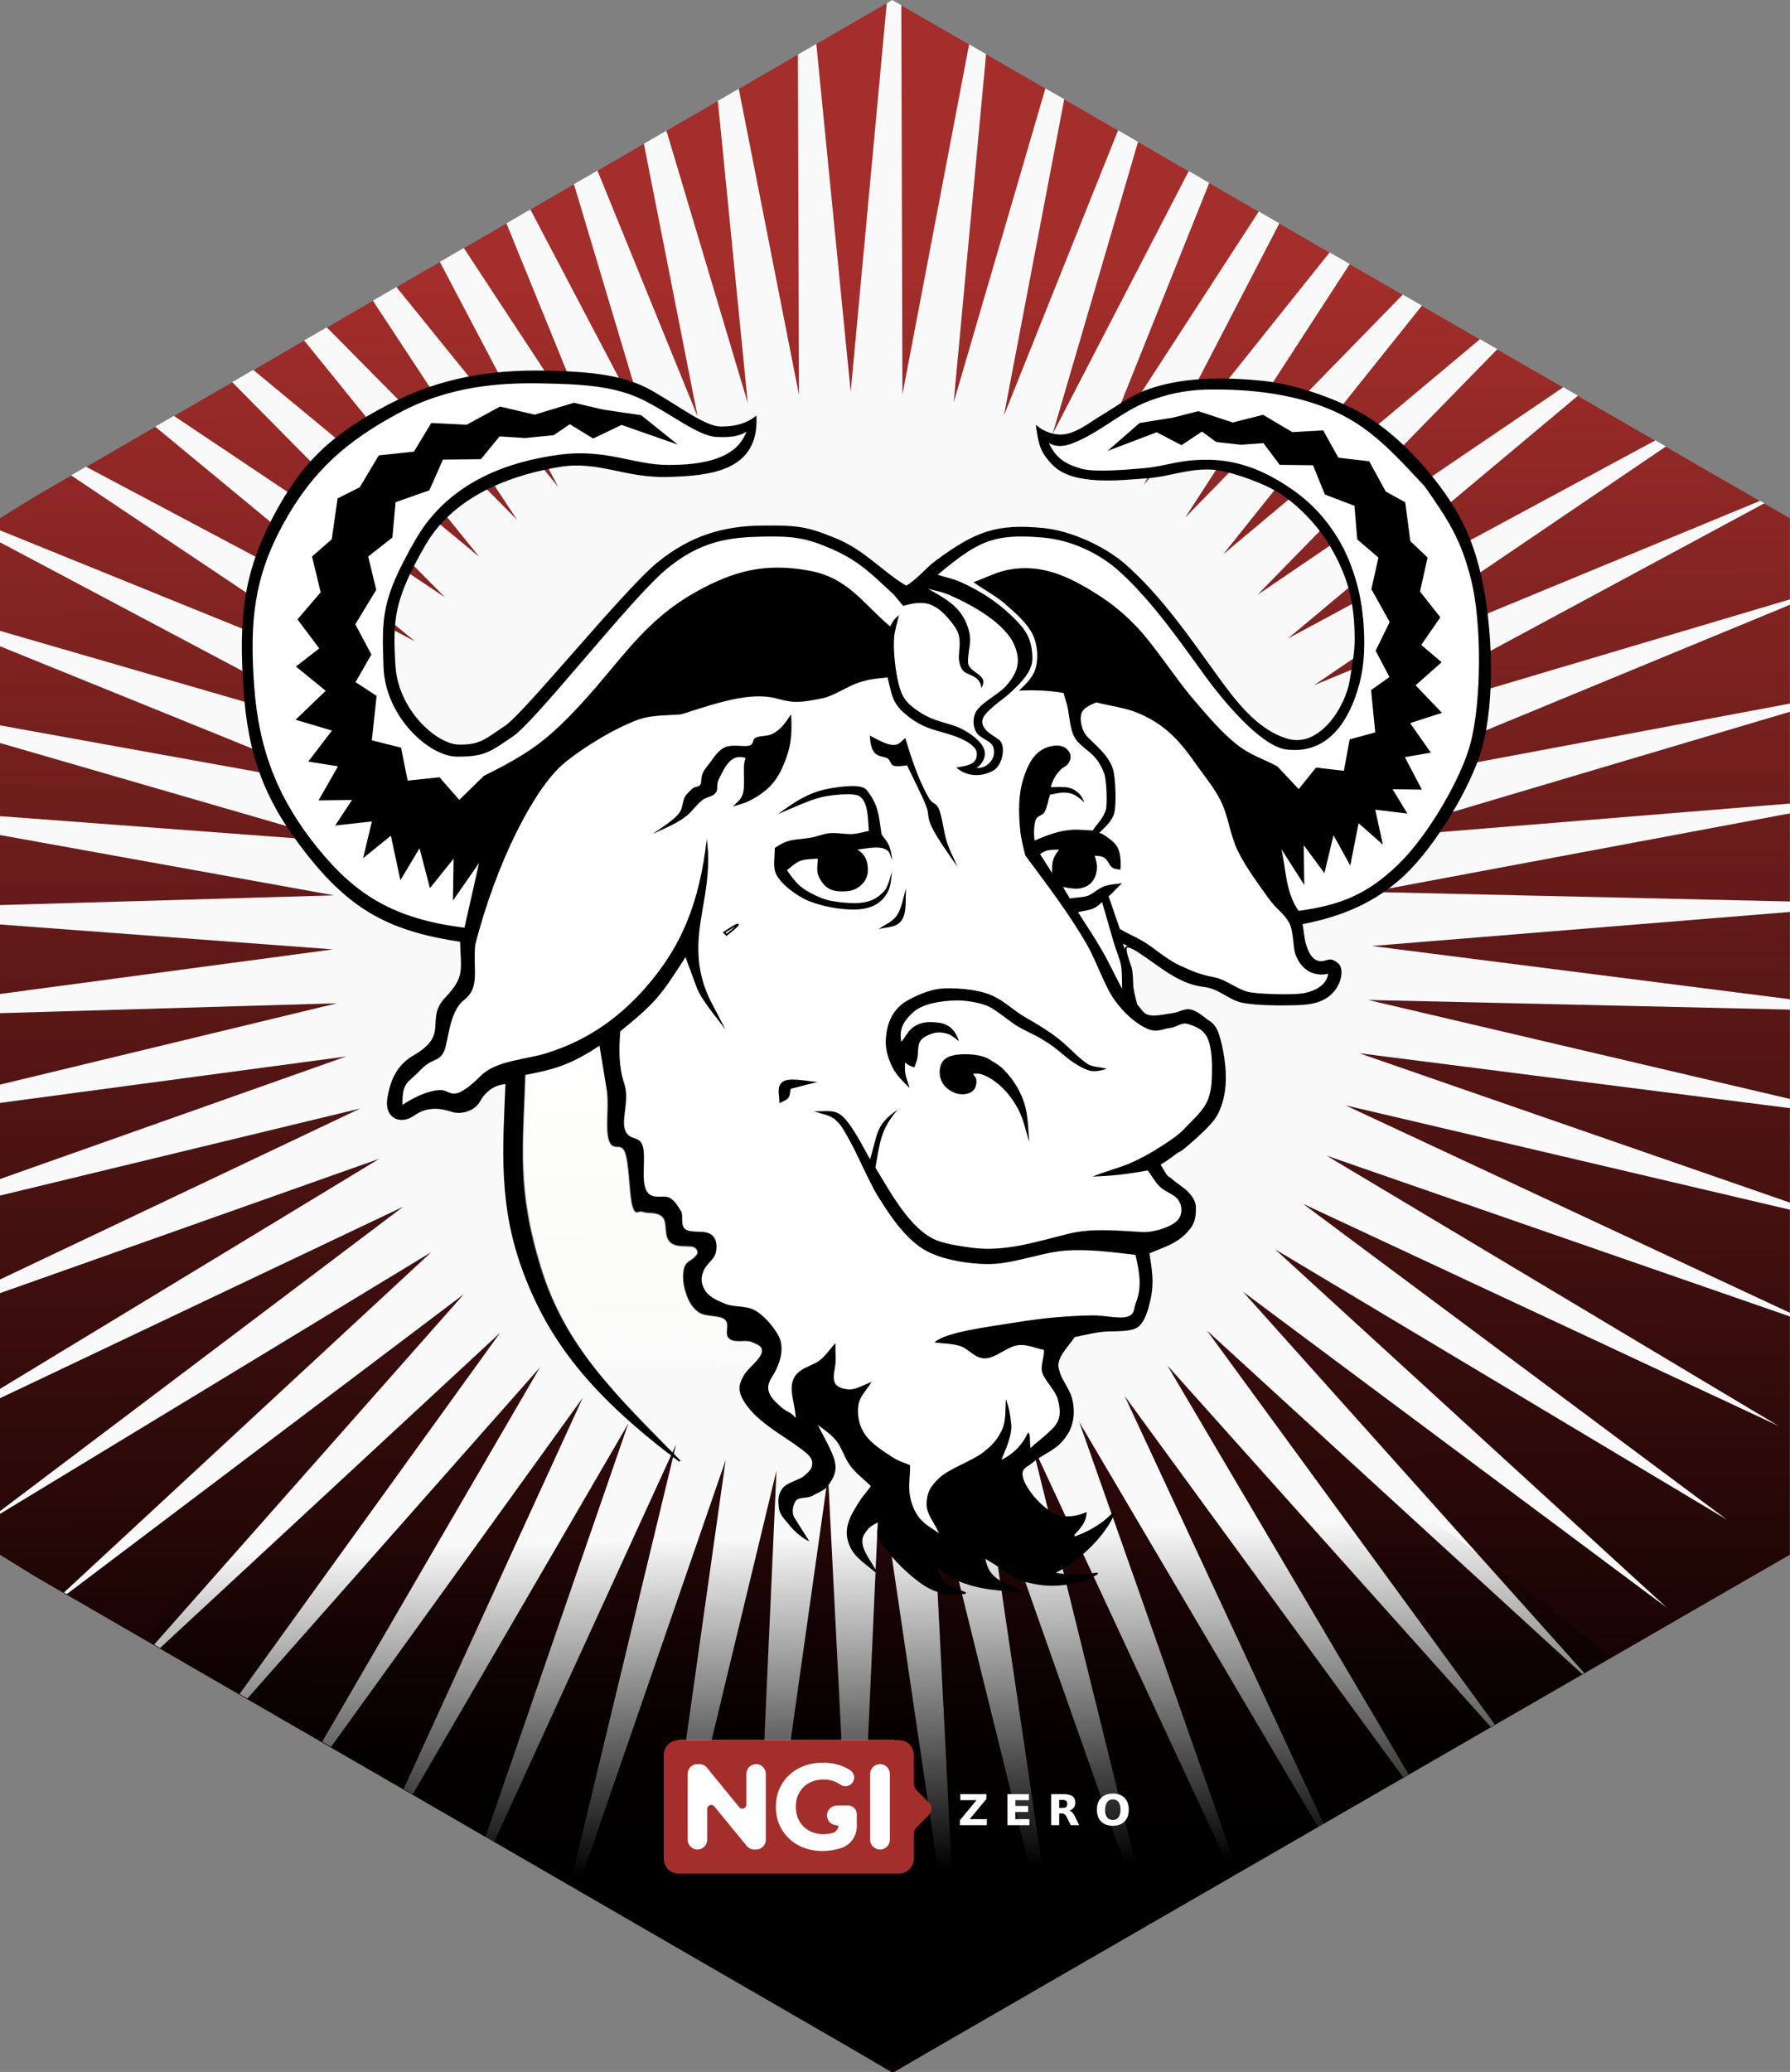 <?xml version="1.0" encoding="UTF-8" standalone="no"?>
<svg
   viewBox="0 0 165.922 192"
   version="1.1"
   id="svg12140"
   sodipodi:docname="GNU-hex2.svg"
   width="165.922"
   height="192"
   inkscape:version="1.3.2 (091e20ef0f, 2023-11-25)"
   xmlns:inkscape="http://www.inkscape.org/namespaces/inkscape"
   xmlns:sodipodi="http://sodipodi.sourceforge.net/DTD/sodipodi-0.dtd"
   xmlns:xlink="http://www.w3.org/1999/xlink"
   xmlns="http://www.w3.org/2000/svg"
   xmlns:svg="http://www.w3.org/2000/svg"
   xmlns:rdf="http://www.w3.org/1999/02/22-rdf-syntax-ns#"
   xmlns:cc="http://creativecommons.org/ns#"
   xmlns:dc="http://purl.org/dc/elements/1.1/">
  <rect x="0" y="0" width="165.922" height="192" fill="#808080" stroke="none"/>
  <sodipodi:namedview
     pagecolor="#ffffff"
     bordercolor="#666666"
     borderopacity="1"
     objecttolerance="10"
     gridtolerance="10"
     guidetolerance="10"
     inkscape:pageopacity="0"
     inkscape:pageshadow="2"
     inkscape:window-width="1920"
     inkscape:window-height="1007"
     id="namedview12142"
     showgrid="false"
     fit-margin-top="0"
     fit-margin-left="0"
     fit-margin-right="0"
     fit-margin-bottom="0"
     inkscape:zoom="2.2288384"
     inkscape:cx="-16.151911"
     inkscape:cy="23.106206"
     inkscape:window-x="0"
     inkscape:window-y="0"
     inkscape:window-maximized="1"
     inkscape:current-layer="svg12140"
     inkscape:showpageshadow="2"
     inkscape:pagecheckerboard="0"
     inkscape:deskcolor="#d1d1d1" />
  <defs
     id="defs12116">
    <linearGradient
       inkscape:collect="always"
       id="linearGradient1067">
      <stop
         style="stop-color:#000000;stop-opacity:1"
         offset="0"
         id="stop1063" />
      <stop
         style="stop-color:#000000;stop-opacity:0"
         offset="1"
         id="stop1065" />
    </linearGradient>
    <linearGradient
       inkscape:collect="always"
       id="linearGradient1023">
      <stop
         style="stop-color:#a42e2b;stop-opacity:1;"
         offset="0"
         id="stop1019" />
      <stop
         style="stop-color:#0d0000;stop-opacity:1"
         offset="1"
         id="stop1021" />
    </linearGradient>
    <linearGradient
       inkscape:collect="always"
       id="linearGradient989">
      <stop
         style="stop-color:#ffffff;stop-opacity:1"
         offset="0"
         id="stop985" />
      <stop
         style="stop-color:#fffffa;stop-opacity:0.037"
         offset="1"
         id="stop987" />
    </linearGradient>
    <style
       id="style12114">.cls-1{fill:#4591c4}.cls-2{fill:#999}</style>
    <linearGradient
       inkscape:collect="always"
       xlink:href="#linearGradient989"
       id="linearGradient991"
       x1="51.157"
       y1="94.569"
       x2="50.443"
       y2="127.484"
       gradientUnits="userSpaceOnUse"
       gradientTransform="scale(1,1.002)" />
    <linearGradient
       inkscape:collect="always"
       xlink:href="#linearGradient1023"
       id="linearGradient1025"
       x1="97.632"
       y1="45.673"
       x2="98.306"
       y2="149.944"
       gradientUnits="userSpaceOnUse" />
    <linearGradient
       inkscape:collect="always"
       xlink:href="#linearGradient1067"
       id="linearGradient1069"
       x1="87.376"
       y1="179.312"
       x2="87.049"
       y2="159.343"
       gradientUnits="userSpaceOnUse"
       gradientTransform="matrix(1,0,0,1.553,0,-105.705)" />
    <clipPath
       clipPathUnits="userSpaceOnUse"
       id="clipPath1091">
      <polygon
         transform="matrix(1.327,0,0,1.327,-48.984,-35.839)"
         points="161.938,66.116 161.938,63.104 159.308,61.6 101.841,28.504 99.234,27.006 96.629,28.504 39.347,61.6 36.911,63.104 36.911,66.116 36.911,132.309 36.911,135.321 39.346,136.825 96.715,169.921 99.273,171.419 101.853,169.921 159.319,136.825 161.938,135.321 161.938,132.309 "
         id="polygon1093"
         style="fill:url(#linearGradient1095);fill-opacity:1" />
    </clipPath>
    <linearGradient
       inkscape:collect="always"
       xlink:href="#linearGradient1023"
       id="linearGradient1095"
       gradientUnits="userSpaceOnUse"
       x1="97.632"
       y1="45.673"
       x2="98.306"
       y2="149.944" />
  </defs>
  <title
     id="title12118">CryptPad_logo_color</title>
  <polygon
     style="fill:url(#linearGradient1025);fill-opacity:1"
     id="polygon4538"
     points="161.938,66.116 161.938,63.104 159.308,61.6 101.841,28.504 99.234,27.006 96.629,28.504 39.347,61.6 36.911,63.104 36.911,66.116 36.911,132.309 36.911,135.321 39.346,136.825 96.715,169.921 99.273,171.419 101.853,169.921 159.319,136.825 161.938,135.321 161.938,132.309 "
     transform="matrix(1.327,0,0,1.33,-48.984,-35.905)" />
  <path
     id="polygon1"
     style="fill:#f9f9f9;fill-opacity:1;stroke-width:1.328"
     d="M 82.707,0 82.197,0.294 78.854,36.32 75.666,4.066 73.961,5.054 74.059,36.587 68.479,8.226 66.539,9.349 69.314,37.348 61.771,12.108 59.684,13.317 64.664,38.6 55.379,15.808 53.201,17.068 60.158,40.328 49.16,19.409 46.941,20.694 55.838,42.515 42.99,22.98 40.77,24.265 51.75,45.139 36.742,26.596 34.561,27.86 47.932,48.178 30.289,30.333 28.189,31.546 44.422,51.597 23.475,34.276 21.52,35.409 41.256,55.361 16.117,38.535 14.385,39.537 38.465,59.437 7.973,43.249 6.586,44.051 36.078,63.783 0,49.143 v 1.113 L 34.117,68.356 0,58.457 v 1.43 L 32.602,73.109 0,67.217 v 1.634 L 31.549,77.996 0,75.629 v 1.751 L 30.967,82.968 0,83.871 v 1.798 L 30.861,87.976 0,92.108 v 1.779 L 31.234,92.969 0,100.508 v 1.696 L 32.084,97.9 0,109.257 V 110.789 L 33.398,102.718 0,118.565 v 1.268 L 35.166,107.375 0,128.701 v 0.867 L 37.371,111.824 0,140.03 v 0.258 L 39.988,116.023 5.934,147.567 6.195,147.718 42.992,119.929 l -28.703,32.468 0.549,0.317 31.518,-29.21 -24.148,33.47 0.727,0.419 27.111,-30.679 -20.182,34.685 0.824,0.475 23.332,-32.352 -16.602,36.242 0.85,0.493 19.977,-34.354 -13.223,38.258 0.809,0.468 16.844,-36.794 -9.844,40.839 0.697,0.403 13.738,-39.78 -6.244,44.112 0.498,0.288 10.455,-43.421 -2.168,48.211 0.188,0.108 6.76,-47.836 2.551,50.297 2.25,-50.313 7.34,49.783 -2.563,-50.297 11.615,46.994 0.162,-0.094 -7.074,-47.908 15.215,43.212 0.373,-0.215 -11.004,-44.49 18.643,40.081 0.492,-0.284 -14.717,-41.756 22.109,37.491 0.529,-0.305 -18.43,-39.596 25.816,35.334 0.494,-0.286 -22.352,-37.882 29.965,33.489 0.385,-0.221 -26.682,-36.501 34.781,31.828 0.18,-0.106 -31.619,-35.319 39.287,29.28 -36.305,-33.205 41.885,25.054 -39.293,-29.27 44.068,20.579 -41.891,-25.044 42.955,14.906 v -0.34 l -41.215,-19.234 41.215,9.678 v -0.657 l -39.93,-13.846 39.93,5.093 v -0.855 l -39.111,-9.173 39.111,0.894 V 92.595 L 127.154,87.661 165.922,84.508 V 83.536 l -38.902,-0.882 38.902,-7.281 v -0.912 l -39.514,3.225 39.514,-11.73 v -0.759 l -40.596,7.61 40.596,-16.767 v -0.499 L 123.781,68.062 163.553,46.634 163.154,46.407 121.793,63.503 154.424,41.373 153.445,40.807 119.381,59.173 146.268,36.667 144.908,35.882 116.564,55.117 138.797,32.356 137.188,31.429 113.377,51.371 131.805,28.321 130.033,27.3 109.848,47.975 125.115,24.463 123.25,23.387 106.01,44.963 118.588,20.696 116.682,19.596 101.906,42.365 112.09,16.949 110.189,15.851 97.574,40.207 105.49,13.141 103.641,12.073 93.057,38.508 98.648,9.193 96.904,8.187 88.4,37.287 91.402,5.011 89.832,4.107 83.65,36.555 83.547,0.483 Z" />
  <path
     style="fill:url(#linearGradient1069);fill-opacity:1;stroke:none;stroke-width:1.246;stroke-opacity:1"
     clip-path="url(#clipPath1091)"
     d="m 44.733,134.34 h 78.996 c 29.347,20.612 63.877,41.823 0,56.674 H 44.733 c -57.963,-42.424 -21.931,-48.421 0,-56.674 z"
     id="rect1061"
     inkscape:connector-curvature="0"
     sodipodi:nodetypes="ccccc"
     transform="scale(1,1.002)" />
  <g
     id="g1043"
     transform="matrix(1,0,0,1.002,0.952,-5.403)">
    <rect
       y="166.319"
       x="61.94"
       height="11.369"
       width="20.007"
       id="rect998"
       style="fill:#ffffff;fill-opacity:1;stroke:none;stroke-opacity:1" />
    <path
       inkscape:connector-curvature="0"
       id="path1414"
       d="m 61.94,166.319 c -0.753,0 -1.369,0.617 -1.369,1.37 v 9.604 c 0,0.753 0.616,1.369 1.369,1.369 h 20.447 c 0.753,0 1.369,-0.616 1.369,-1.369 v -2.262 c 0,-0.251 0.099,-0.491 0.277,-0.668 l 1.127,-1.127 c 0.315,-0.315 0.314,-0.826 -0.002,-1.139 l -1.123,-1.117 c -0.178,-0.177 -0.28,-0.418 -0.28,-0.67 v -2.621 c 0,-0.753 -0.616,-1.37 -1.369,-1.37 z m 13.366,2.088 c 0.692,0 1.32,0.116 1.884,0.349 0.245,0.101 0.472,0.223 0.683,0.364 0.447,0.298 0.471,0.955 0.04,1.295 -0.277,0.218 -0.671,0.22 -0.961,0.021 -0.457,-0.314 -0.976,-0.472 -1.556,-0.472 -0.504,0 -0.951,0.106 -1.342,0.316 -0.391,0.211 -0.696,0.508 -0.914,0.892 -0.218,0.384 -0.327,0.824 -0.327,1.32 0,0.489 0.109,0.925 0.327,1.308 0.218,0.384 0.521,0.682 0.908,0.896 0.387,0.214 0.83,0.322 1.326,0.322 0.289,0 0.561,-0.034 0.818,-0.102 0.273,-0.072 0.482,-0.278 0.564,-0.537 0.029,-0.092 -0.042,-0.185 -0.138,-0.185 -0.525,0 -0.945,-0.442 -0.911,-0.974 0.032,-0.486 0.457,-0.854 0.943,-0.854 h 0.902 c 0.008,0 0.016,0.002 0.024,0.002 0.008,-7.5e-4 0.016,-0.002 0.024,-0.002 h 0.063 c 0.444,0 0.804,0.36 0.804,0.804 v 1.121 c 0,0.921 -0.593,1.746 -1.473,2.019 -0.005,0.002 -0.011,0.003 -0.016,0.005 -0.564,0.173 -1.133,0.26 -1.704,0.26 -0.82,0 -1.556,-0.176 -2.21,-0.525 -0.654,-0.35 -1.169,-0.835 -1.541,-1.455 -0.372,-0.621 -0.558,-1.321 -0.558,-2.103 0,-0.782 0.185,-1.484 0.558,-2.104 0.372,-0.621 0.889,-1.106 1.551,-1.455 0.662,-0.35 1.407,-0.524 2.234,-0.524 z m -11.609,0.134 h 0.181 c 0.271,0 0.528,0.122 0.699,0.331 l 2.989,3.651 c 0.223,0.273 0.665,0.116 0.665,-0.237 v -2.842 c 0,-0.499 0.405,-0.904 0.904,-0.904 0.499,0 0.902,0.405 0.902,0.904 v 6.093 c 0,0.498 -0.404,0.902 -0.902,0.902 h -0.171 c -0.27,0 -0.528,-0.121 -0.699,-0.33 l -3.001,-3.656 c -0.224,-0.272 -0.665,-0.114 -0.665,0.238 v 2.845 c 0,0.498 -0.404,0.902 -0.902,0.902 -0.498,0 -0.904,-0.404 -0.904,-0.902 v -6.093 c 0,-0.499 0.405,-0.904 0.904,-0.904 z m 16.923,0 c 0.505,0 0.914,0.409 0.914,0.914 v 6.071 c 0,0.505 -0.409,0.914 -0.914,0.914 -0.505,0 -0.914,-0.409 -0.914,-0.914 v -6.071 c 0,-0.505 0.409,-0.914 0.914,-0.914 z"
       style="fill:#a42e2b;fill-opacity:1;stroke:none;stroke-width:0.124" />
    <g
       id="g2305"
       style="font-variant:normal;font-weight:600;font-stretch:normal;font-size:31.76px;font-family:'Montserrat SemiBold';-inkscape-font-specification:Montserrat-SemiBold;font-variant-ligatures:normal;font-variant-caps:normal;font-variant-numeric:normal;font-feature-settings:normal;text-align:start;writing-mode:lr-tb;text-anchor:start;fill:#ffffff;fill-opacity:1;fill-rule:nonzero;stroke:none"
       transform="matrix(0.124,0,0,0.124,57.861,180.37)"
       aria-label="Z E R O">
      <path
         style="fill:#ffffff;fill-opacity:1"
         inkscape:connector-curvature="0"
         id="path2297"
         d="m 243.581,-73.015 h 19.462 v 3.613 l -12.422,15.027 h 12.778 v 4.513 h -20.176 v -3.613 l 12.422,-15.027 h -12.065 z" />
      <path
         style="fill:#ffffff;fill-opacity:1"
         inkscape:connector-curvature="0"
         id="path2299"
         d="m 278.768,-73.015 h 16.113 v 4.513 h -10.142 v 4.311 h 9.537 v 4.513 h -9.537 v 5.304 h 10.483 v 4.513 H 278.768 Z" />
      <path
         style="fill:#ffffff;fill-opacity:1"
         inkscape:connector-curvature="0"
         id="path2301"
         d="m 320.004,-62.749 q 1.876,0 2.683,-0.698 0.822,-0.698 0.822,-2.295 0,-1.582 -0.822,-2.264 -0.806,-0.682 -2.683,-0.682 h -2.512 v 5.939 z m -2.512,4.125 v 8.762 h -5.971 v -23.153 h 9.119 q 4.575,0 6.699,1.535 2.14,1.535 2.14,4.854 0,2.295 -1.117,3.768 -1.101,1.473 -3.334,2.171 1.225,0.279 2.187,1.272 0.977,0.977 1.969,2.978 l 3.241,6.575 h -6.358 l -2.822,-5.753 q -0.853,-1.737 -1.737,-2.373 -0.868,-0.636 -2.326,-0.636 z" />
      <path
         style="fill:#ffffff;fill-opacity:1"
         inkscape:connector-curvature="0"
         id="path2303"
         d="m 357.579,-69.107 q -2.729,0 -4.234,2.016 -1.504,2.016 -1.504,5.676 0,3.644 1.504,5.66 1.504,2.016 4.234,2.016 2.745,0 4.249,-2.016 1.504,-2.016 1.504,-5.66 0,-3.66 -1.504,-5.676 -1.504,-2.016 -4.249,-2.016 z m 0,-4.327 q 5.583,0 8.746,3.195 3.164,3.195 3.164,8.824 0,5.614 -3.164,8.808 -3.164,3.195 -8.746,3.195 -5.567,0 -8.746,-3.195 -3.164,-3.195 -3.164,-8.808 0,-5.629 3.164,-8.824 3.179,-3.195 8.746,-3.195 z" />
    </g>
  </g>
  <path
     style="fill:#ffffff;fill-opacity:1;stroke:#000000;stroke-width:0.159;stroke-opacity:1"
     d="m 50.341,34.424 c -4.522,-0.077 -9.413,0.554 -14.406,3.184 -4.993,2.63 -7.875,5.164 -10.611,10.431 -2.737,5.267 -3.101,9.381 -2.682,15.726 0.419,6.345 1.988,10.51 6.031,15.572 4.043,5.061 7.664,6.906 14.053,7.868 0.063,2.706 0.48,3.314 -1.41,5.307 -1.887,1.988 0.502,3.369 -2.936,5.35 -1.574,0.907 -2.167,2.371 -2.406,4.015 -0.239,1.645 1.127,2.327 2.391,1.424 1.264,-0.902 2.569,-0.667 3.59,-0.329 0.613,0.203 1.926,0.042 2.486,-0.965 0.686,-1.233 1.708,-1.586 2.494,-1.64 -0.243,6.088 -0.706,11.376 1.711,17.698 2.416,6.322 6.276,11.255 14.363,17.325 -6.129,-6.223 -10.671,-10.555 -12.916,-17.906 -2.245,-7.351 -1.624,-11.253 -1.398,-17.878 4.863,-0.97 8.892,-7.365 7.602,1.687 0.159,1.613 -0.176,3.321 0.178,4.389 0.353,1.068 1.114,0.066 1.502,1.141 0.388,1.075 0.396,3.953 0.684,4.919 0.288,0.966 0.472,0.355 0.941,0.528 0.47,0.173 1.36,-0.039 1.855,0.503 0.496,0.542 0.066,1.827 0.768,2.364 0.702,0.537 1.923,0.097 2.295,0.515 0.372,0.418 0.131,0.649 -0.148,0.929 -0.279,0.28 -0.744,0.375 -0.898,0.916 -0.154,0.541 -0.128,1.36 0.1,2.107 0.228,0.747 0.5,1.387 1.16,1.902 0.66,0.515 1.939,0.247 2.498,0.726 0.559,0.479 -0.082,1.352 0.414,1.767 0.496,0.415 1.512,0.053 2.047,0.292 0.535,0.239 1.127,0.384 0.984,1.061 -0.143,0.677 -1.316,1.509 -1.658,2.133 -0.342,0.623 -0.488,1.02 -0.35,1.526 0.138,0.507 0.47,1.099 1.158,1.833 1.219,1.3 3.059,2.293 4.494,3.371 0.47,0.354 1.016,0.756 1.045,1.317 0.029,0.561 -0.252,0.844 -0.754,1.278 -0.502,0.434 -1.625,0.621 -2.035,1.186 -0.41,0.565 -0.374,1.116 -0.301,1.749 0.073,0.634 0.608,1.067 0.957,1.536 0.349,0.469 1.123,1.129 1.572,1.356 l -1.219,-1.927 c -0.297,-0.47 -0.213,-1.183 0.098,-1.657 0.311,-0.474 1.122,-0.222 1.645,-0.542 0.522,-0.319 1.073,-0.435 1.414,-0.955 0.341,-0.52 0.778,-1.109 0.572,-2.072 -0.206,-0.963 -1.156,-2.489 -1.734,-3.733 0.658,0.56 1.413,0.994 1.975,1.681 0.561,0.686 0.792,1.656 1.342,2.373 0.55,0.717 1.284,1.259 1.926,1.888 -0.289,0.476 -0.752,0.935 -1.061,1.428 -0.622,0.994 -1.441,2.186 -1.125,3.501 0.338,1.404 1.132,1.852 2.553,3.015 -0.476,-0.813 -1.149,-1.705 -1.299,-2.436 -0.149,-0.731 0.149,-1.113 0.486,-1.532 0.337,-0.419 0.878,-0.58 1.316,-0.869 -0.071,0.542 -0.453,0.99 -0.215,1.628 0.237,0.638 1.023,1.535 1.658,2.227 0.636,0.692 1.403,1.37 2.148,1.92 0.745,0.55 1.416,0.833 2.133,1.014 0.716,0.18 1.381,0.032 2.072,0.047 -0.662,-0.321 -1.48,-0.496 -1.984,-0.963 -0.504,-0.467 -0.593,-1.134 -0.889,-1.7 0.618,0.426 1.156,0.932 1.854,1.278 0.698,0.346 1.339,0.57 2.293,0.781 1.288,0.284 2.666,0.328 3.977,0.477 -1.03,-0.503 -1.998,-0.799 -2.639,-1.381 -0.64,-0.582 -0.746,-1.262 -0.895,-1.828 1.523,0.789 2.669,1.933 3.926,2.238 1.256,0.306 2.118,0.411 3.512,0.264 1.394,-0.147 2.446,-0.645 3.088,-1 -1.171,0.211 -2.578,0.293 -4.09,-0.012 0.829,-0.551 0.819,-0.267 2.486,-1.653 1.667,-1.386 2.782,-2.965 3.105,-3.949 -1.045,1.132 -2.554,1.986 -4.111,2.432 0.575,-0.677 1.455,-1.362 1.518,-2.381 -0.916,0.387 -1.929,0.474 -2.684,0.198 -1.259,-0.461 -2.998,-2.396 -3.227,-3.589 -0.166,-0.869 0.439,-0.931 1.047,-1.456 0.608,-0.525 1.829,-1.033 2.449,-1.681 0.62,-0.647 0.93,-1.177 1.111,-1.906 0.181,-0.729 0.143,-1.511 -0.051,-2.238 -0.194,-0.727 -0.879,-1.631 -1.08,-2.252 -0.201,-0.621 -0.273,-0.84 -0.033,-1.448 0.239,-0.608 0.936,-1.357 1.404,-2.035 0.771,-0.153 1.326,-0.302 2.314,-0.46 0.989,-0.157 2.549,0.029 3.359,-0.354 0.81,-0.383 1.148,-1.874 1.301,-2.532 0.373,-1.614 0.163,-2.77 -0.096,-4.387 1.537,-0.676 2.801,-0.933 3.869,-2.37 0.429,-0.577 0.455,-1.265 0.449,-1.794 -0.006,-0.529 -0.21,-0.868 -0.611,-1.34 -0.39,-0.458 -1.242,-0.942 -1.689,-1.379 -3.304,-1.82 0.18,-1.97 1.123,-2.732 0.755,-0.613 1.439,-1.232 1.943,-1.728 0.929,-0.911 1.231,-1.318 1.574,-2.238 0.343,-0.92 0.473,-1.967 0.426,-3.127 -0.047,-1.16 -0.363,-2.894 -0.705,-3.741 -0.343,-0.847 -0.706,-0.897 -1.129,-1.237 -0.423,-0.34 -0.901,-0.702 -1.406,-0.798 -0.505,-0.096 -0.937,0.256 -1.58,0.342 -0.643,0.087 -1.627,0.336 -2.256,0.176 -0.628,-0.16 -0.749,-0.671 -1.123,-1.006 -0.093,-0.465 -0.252,-0.911 -0.338,-1.485 -0.086,-0.574 -0.015,-1.239 -0.178,-1.957 -0.686,-1.929 -0.775,-2.457 0.766,-1.473 1.873,1.209 3.661,2.9 5.996,3.162 1.511,0.17 2.325,1.254 3.689,1.493 1.365,0.239 3.327,0.235 4.584,0.209 1.257,-0.025 2.084,-0.118 2.869,-0.542 1.548,-0.836 1.835,-2.699 1.285,-3.182 -0.55,-0.482 -0.774,-0.378 -1.191,-0.258 -1.047,0.301 -1.556,-0.65 -1.822,-1.503 -0.187,-0.601 -0.212,-1.285 -0.354,-2.017 3.624,-0.695 6.81,-1.965 9.57,-4.598 2.798,-2.67 6.086,-8.116 7.076,-11.662 1.256,-4.499 0.969,-11.355 -0.07,-15.918 -0.813,-3.573 -2.041,-6.032 -4.285,-8.897 -1.784,-2.277 -4.218,-4.692 -6.746,-6.125 -2.516,-1.426 -6.235,-2.704 -9.104,-2.998 -3.579,-0.367 -7.743,-0.407 -11.133,0.963 -1.319,0.533 -2.742,1.586 -3.746,2.176 -1.219,0.716 -2.636,1.953 -4.146,1.826 -0.662,-0.056 -1.406,-0.346 -1.938,-0.785 0.206,1.55 0.359,2.344 1.562,3.532 1.891,1.867 6.201,1.323 8.613,1.158 1.993,-0.136 3.635,-0.863 5.791,-0.816 1.759,0.039 4.55,1.139 5.736,1.743 2.114,1.077 4.147,3.171 5.389,5.172 0.763,1.229 1.468,2.711 1.879,4.201 0.411,1.49 0.557,3.225 0.555,4.655 -0.002,1.429 -0.264,2.568 -0.463,3.866 -0.352,2.292 -2.747,6.426 -5.932,5.447 -2.917,-0.896 -4.961,-3.765 -6.697,-6.162 -2.23,-3.077 -4.99,-7.127 -8.33,-10.036 -1.876,-1.634 -5.018,-3.062 -7.512,-3.305 -4.338,-0.423 -6.235,0.298 -9.885,2.97 -1.019,0.746 -1.71,1.724 -2.818,2.379 -0.002,0.001 -0.004,0.003 -0.006,0.004 -2.176,-1.247 -3.834,-3.289 -6.533,-4.397 -2.699,-1.108 -3.554,-1.223 -6.9,-1.182 -3.346,0.041 -6.445,0.833 -9.586,3.397 -3.14,2.564 -12.344,13.979 -14.146,15.157 -1.803,1.178 -2.263,1.776 -4.322,1.741 -2.06,-0.034 -5.708,-3.204 -5.949,-7.451 -0.241,-4.247 -0.142,-6.036 2.762,-11.1 2.904,-5.064 8.865,-6.724 12.506,-7.334 3.641,-0.609 6.072,1.029 10.025,0.926 3.953,-0.104 8.371,-0.531 8.178,-5.449 -0.724,0.556 -1.738,0.947 -3.229,0.933 -1.49,-0.013 -3.828,-1.852 -6.383,-3.313 -2.555,-1.46 -5.568,-1.792 -10.09,-1.869 z m 18.047,51.258 c 0.07,0.027 -0.3,0.37 -1.047,0.951 -0.062,-0.082 -0.142,-0.15 -0.221,-0.219 0.696,-0.474 1.193,-0.761 1.268,-0.732 z"
     id="path159"
     inkscape:connector-curvature="0"
     sodipodi:nodetypes="ccsccccccccccccccccccccccscccccccccccccccscccccccccccccccccccccsccccscccccccccccccccccccccccccccccscccccccccccsccccccccccccccccccccsscccccccccscccccscccccccccc" />
  <path
     style="fill:url(#linearGradient991);fill-opacity:1;stroke:none;stroke-width:1.001px;stroke-linecap:butt;stroke-linejoin:miter;stroke-opacity:1"
     d="m 47.509,99.43 c 1.373,2.864 0.395,6.067 0.393,9.088 -0.178,3.187 0.952,6.231 1.423,9.347 0.238,2.325 1.487,4.362 2.6,6.366 1.215,1.929 2.766,3.649 4.608,4.988 1.4,1.49 2.689,3.125 4.41,4.238 0.646,1.073 2.001,1.872 2.451,0.257 1.631,-0.901 3.272,-1.838 3.873,-3.718 1.264,-1.452 4.351,-1.239 4.214,-3.746 -0.008,-1.983 -1.427,-3.909 -3.481,-4.054 -1.096,-0.478 -1.061,-2.127 -2.638,-1.766 -2.028,-0.819 -0.463,-3.399 -0.307,-4.924 -0.932,-0.967 -2.523,-1.387 -2.869,-3.017 -1.023,-1.525 -3.302,-2.128 -3.569,-4.202 0.088,-2.356 -1.777,-4.222 -1.773,-6.554 -0.606,-1.785 -0.004,-4.379 -0.809,-5.73 -1.634,0.712 -3.104,1.778 -4.922,2.014 -1.275,0.232 -2.359,1.321 -3.606,1.415 z"
     id="path983"
     inkscape:connector-curvature="0" />
  <path
     inkscape:connector-curvature="0"
     d="m 46.935,100.369 c -0.786,0.053 -1.809,0.406 -2.495,1.639 -0.56,1.007 -1.873,1.167 -2.486,0.964 -1.021,-0.338 -2.326,-0.572 -3.59,0.33 -1.264,0.902 -2.629,0.22 -2.39,-1.425 0.239,-1.644 0.832,-3.109 2.406,-4.016 3.437,-1.981 1.048,-3.36 2.935,-5.348 1.89,-1.992 1.473,-2.602 1.41,-5.307 -6.389,-0.962 -10.01,-2.806 -14.053,-7.867 -4.043,-5.061 -5.611,-9.227 -6.03,-15.573 -0.419,-6.345 -0.056,-10.458 2.681,-15.725 2.737,-5.267 5.618,-7.803 10.611,-10.433 4.993,-2.63 9.885,-3.259 14.407,-3.183 4.522,0.076 7.535,0.408 10.09,1.869 2.555,1.46 4.892,3.298 6.382,3.312 1.49,0.013 2.505,-0.378 3.229,-0.934 0.193,4.919 -4.225,5.346 -8.179,5.45 -3.953,0.104 -6.383,-1.535 -10.024,-0.925 -3.641,0.609 -9.603,2.269 -12.507,7.334 -2.904,5.064 -3.003,6.854 -2.762,11.101 0.241,4.247 3.89,7.416 5.95,7.45 2.059,0.034 2.519,-0.563 4.322,-1.741 1.803,-1.178 11.007,-12.592 14.147,-15.156 3.141,-2.564 6.24,-3.356 9.586,-3.397 3.346,-0.041 4.201,0.073 6.9,1.181 2.699,1.108 4.357,3.149 6.533,4.396 1.112,-0.656 1.803,-1.635 2.824,-2.382 3.65,-2.672 5.546,-3.393 9.884,-2.97 2.493,0.243 5.637,1.67 7.513,3.304 3.34,2.909 6.1,6.96 8.329,10.037 1.736,2.396 3.78,5.264 6.696,6.16 3.185,0.978 5.581,-3.154 5.933,-5.446 0.199,-1.299 0.46,-2.437 0.462,-3.867 0.002,-1.43 -0.144,-3.165 -0.555,-4.655 -0.411,-1.49 -1.116,-2.972 -1.879,-4.202 -1.242,-2.001 -3.273,-4.095 -5.387,-5.172 -1.186,-0.604 -3.978,-1.704 -5.737,-1.742 -2.156,-0.047 -3.798,0.679 -5.792,0.815 -2.413,0.165 -6.722,0.708 -8.614,-1.159 -1.204,-1.188 -1.355,-1.981 -1.561,-3.531 0.532,0.439 1.275,0.728 1.937,0.784 1.511,0.128 2.925,-1.108 4.145,-1.824 1.005,-0.59 2.427,-1.644 3.746,-2.177 3.39,-1.369 7.554,-1.33 11.133,-0.963 2.868,0.294 6.587,1.572 9.103,2.998 2.528,1.433 4.963,3.848 6.747,6.125 2.245,2.865 3.472,5.323 4.284,8.896 1.039,4.563 1.327,11.418 0.071,15.917 -0.99,3.546 -4.277,8.992 -7.076,11.662 -2.76,2.633 -5.947,3.905 -9.571,4.6 0.142,0.733 0.165,1.416 0.353,2.017 0.266,0.853 0.776,1.803 1.823,1.503 0.417,-0.12 0.641,-0.224 1.191,0.259 0.55,0.482 0.264,2.345 -1.284,3.181 -0.785,0.424 -1.613,0.516 -2.87,0.541 -1.257,0.025 -3.219,0.031 -4.583,-0.209 -1.364,-0.239 -2.179,-1.324 -3.691,-1.494 -2.335,-0.262 -4.124,-1.952 -5.996,-3.161 -0.781,-0.505 -1.045,-0.51 -1.495,-0.765 0.243,0.746 0.568,1.521 0.729,2.238 0.162,0.717 0.093,1.382 0.179,1.956 0.086,0.574 0.245,1.02 0.337,1.485 0.374,0.335 0.494,0.845 1.122,1.005 0.629,0.16 1.613,-0.089 2.257,-0.176 0.643,-0.087 1.075,-0.438 1.579,-0.342 0.505,0.096 0.984,0.458 1.407,0.798 0.423,0.339 0.787,0.389 1.13,1.236 0.343,0.847 0.657,2.582 0.704,3.741 0.047,1.16 -0.083,2.206 -0.426,3.126 -0.343,0.92 -0.644,1.328 -1.573,2.239 -0.929,0.911 -2.441,2.249 -3.951,3.18 0.278,0.412 0.401,0.79 0.835,1.237 0.433,0.448 1.337,0.949 1.739,1.421 0.402,0.472 0.605,0.811 0.611,1.34 0.006,0.529 -0.019,1.217 -0.449,1.795 -1.069,1.437 -2.332,1.694 -3.869,2.37 0.258,1.617 0.469,2.772 0.096,4.386 -0.152,0.658 -0.491,2.149 -1.301,2.532 -0.81,0.383 -2.372,0.197 -3.361,0.355 -0.989,0.158 -1.542,0.307 -2.313,0.46 -0.468,0.678 -1.166,1.427 -1.405,2.035 -0.239,0.608 -0.167,0.826 0.034,1.447 0.201,0.621 0.885,1.525 1.079,2.252 0.194,0.727 0.231,1.51 0.051,2.239 -0.181,0.729 -0.491,1.258 -1.111,1.905 -0.62,0.648 -1.84,1.156 -2.448,1.681 -0.608,0.525 -1.213,0.588 -1.048,1.457 0.228,1.193 1.968,3.128 3.227,3.588 0.754,0.276 1.767,0.189 2.683,-0.198 -0.062,1.019 -0.942,1.706 -1.517,2.382 1.557,-0.446 3.067,-1.3 4.112,-2.432 -0.324,0.983 -1.439,2.562 -3.106,3.947 -1.667,1.386 -1.657,1.102 -2.486,1.654 1.512,0.304 2.918,0.222 4.089,0.011 -0.642,0.355 -1.695,0.853 -3.089,1 -1.394,0.146 -2.254,0.043 -3.51,-0.263 -1.257,-0.306 -2.404,-1.45 -3.926,-2.239 0.148,0.566 0.254,1.246 0.894,1.828 0.64,0.582 1.609,0.878 2.639,1.381 -1.311,-0.149 -2.689,-0.194 -3.977,-0.479 -0.954,-0.211 -1.594,-0.434 -2.292,-0.781 -0.697,-0.346 -1.236,-0.851 -1.854,-1.277 0.296,0.567 0.384,1.233 0.888,1.7 0.504,0.467 1.323,0.641 1.985,0.962 -0.691,-0.015 -1.355,0.135 -2.072,-0.045 -0.717,-0.18 -1.389,-0.464 -2.134,-1.014 -0.745,-0.55 -1.513,-1.227 -2.149,-1.919 -0.635,-0.692 -1.42,-1.59 -1.657,-2.228 -0.238,-0.638 0.143,-1.085 0.214,-1.627 -0.439,0.289 -0.979,0.448 -1.316,0.867 -0.337,0.419 -0.636,0.802 -0.487,1.533 0.149,0.731 0.823,1.624 1.299,2.437 -1.42,-1.164 -2.214,-1.612 -2.552,-3.015 -0.316,-1.314 0.502,-2.507 1.124,-3.501 0.309,-0.494 0.771,-0.953 1.06,-1.429 -0.642,-0.629 -1.375,-1.169 -1.925,-1.887 -0.55,-0.717 -0.781,-1.688 -1.342,-2.374 -0.561,-0.686 -1.317,-1.121 -1.974,-1.68 0.578,1.244 1.528,2.77 1.734,3.733 0.206,0.963 -0.231,1.552 -0.572,2.072 -0.341,0.52 -0.892,0.636 -1.414,0.955 -0.522,0.32 -1.335,0.068 -1.646,0.542 -0.311,0.474 -0.394,1.187 -0.097,1.657 l 1.22,1.929 c -0.449,-0.227 -1.224,-0.888 -1.573,-1.357 -0.349,-0.469 -0.884,-0.902 -0.958,-1.536 -0.073,-0.634 -0.109,-1.184 0.301,-1.748 0.41,-0.564 1.532,-0.753 2.035,-1.187 0.502,-0.434 0.784,-0.716 0.755,-1.277 -0.029,-0.561 -0.575,-0.962 -1.046,-1.316 -1.435,-1.079 -3.277,-2.072 -4.495,-3.372 -0.689,-0.734 -1.019,-1.327 -1.157,-1.834 -0.138,-0.507 0.008,-0.902 0.35,-1.525 0.342,-0.623 1.515,-1.455 1.658,-2.133 0.143,-0.677 -0.45,-0.822 -0.985,-1.061 -0.535,-0.239 -1.551,0.122 -2.047,-0.293 -0.496,-0.415 0.146,-1.288 -0.413,-1.767 -0.559,-0.479 -1.838,-0.211 -2.498,-0.726 -0.66,-0.515 -0.933,-1.154 -1.161,-1.901 -0.228,-0.747 -0.253,-1.565 -0.099,-2.106 0.154,-0.541 0.617,-0.636 0.897,-0.916 0.279,-0.28 0.522,-0.513 0.149,-0.931 -0.372,-0.418 -1.593,0.023 -2.294,-0.513 -0.702,-0.537 -0.272,-1.822 -0.768,-2.364 -0.496,-0.542 -1.386,-0.33 -1.856,-0.503 -0.469,-0.173 -0.654,0.438 -0.942,-0.528 -0.288,-0.966 -0.296,-3.846 -0.683,-4.92 -0.388,-1.075 -1.149,-0.073 -1.502,-1.141 -0.353,-1.068 -0.018,-2.776 -0.178,-4.389 l -0.721,-4.389 c -2.516,1.693 -4.177,2.225 -6.88,2.703 -0.226,6.626 -0.847,10.527 1.398,17.878 2.245,7.351 6.788,11.683 12.916,17.906 -8.087,-6.07 -11.948,-11.004 -14.364,-17.326 -2.417,-6.322 -1.953,-11.61 -1.71,-17.698 z m 42.972,-2.663 c 0.622,0.028 1.378,0.186 1.815,0.47 0.437,0.284 0.901,0.517 1.298,0.921 0.99,1.01 1.732,2.227 2.06,3.626 0.209,0.892 0.24,2.036 0.316,3.083 -0.3,-0.968 -0.501,-1.977 -0.928,-2.845 -0.673,-1.368 -1.816,-2.702 -3.235,-3.317 -0.468,-0.203 -0.781,-0.166 -1.039,-0.13 0.115,0.194 0.308,0.356 0.317,0.64 0.008,0.284 -0.055,0.84 -0.536,1.073 -0.775,0.377 -1.637,0.112 -2.235,-0.418 -0.604,-0.534 -0.809,-1.438 -0.493,-2.215 0.377,-0.926 1.811,-0.928 2.66,-0.89 z m -7.801,-1.317 c 0.078,-1.591 0.651,-2.933 2.075,-3.714 0.736,-0.403 1.87,-0.925 2.912,-1.048 1.001,-0.118 3.436,-0.032 4.901,0.638 1.125,0.514 1.891,1.315 2.879,1.9 0.987,0.585 1.69,0.978 2.63,1.634 1.443,1.008 2.289,2.117 3.29,2.782 0.481,0.32 1.158,0.272 1.797,0.468 -0.497,0.148 -1.146,0.311 -1.682,0.139 -0.668,-0.214 -1.602,-0.826 -2.121,-1.265 -0.916,-0.775 -1.391,-1.153 -2.391,-1.738 -0.597,-0.348 -1.58,-0.759 -2.236,-1.187 -0.656,-0.429 -1.796,-1.369 -2.426,-1.687 -0.802,-0.404 -2.245,-0.629 -3.137,-0.603 -1.23,0.036 -3.009,0.239 -3.961,1.104 -0.945,0.86 -1.304,1.616 -1.091,2.732 0.356,-0.411 0.593,-0.927 0.95,-1.232 0.739,-0.632 1.586,-0.663 2.506,-0.543 1.033,0.135 1.553,0.733 1.894,1.715 -0.23,-0.169 -0.652,-0.54 -0.985,-0.655 -0.782,-0.27 -1.374,-0.187 -2.106,0.206 -0.865,0.465 -0.63,1.153 -0.754,1.918 -0.057,0.353 -0.19,0.637 -0.285,0.956 -0.325,-0.086 -0.626,-0.222 -0.872,-0.466 0.01,0.357 -0.042,0.67 0.031,1.072 0.073,0.402 0.268,0.879 0.402,1.319 -0.602,-0.604 -1.219,-1.166 -1.608,-1.945 -0.389,-0.78 -0.653,-1.645 -0.612,-2.501 z m 1.042,-11.582 c 0.444,-0.66 0.574,-1.673 0.848,-2.496 -0.109,1.043 0.101,2.19 -0.407,2.945 -0.508,0.755 -1.401,0.623 -2.14,0.843 0.575,-0.439 1.255,-0.631 1.7,-1.291 z m -10.629,15.462 c 0.57,-0.462 2.108,-0.093 3.259,-0.01 -0.827,0.212 -1.654,0.424 -2.481,0.637 -0.077,0.282 -0.042,0.605 -0.231,0.845 -0.189,0.24 -0.548,0.33 -0.822,0.494 0.027,-0.741 -0.296,-1.503 0.274,-1.965 z m 8.108,-32.112 c 0.687,0.37 1.559,0.86 2.165,0.875 0.607,0.015 0.765,-0.397 1.122,-0.635 0.561,1.834 1.206,3.849 2.162,5.513 0.401,0.697 0.656,0.373 0.96,1.074 0.304,0.7 0.439,2.126 0.728,3.021 0.289,0.895 0.666,1.554 0.998,2.33 -0.845,-1.2 -1.937,-2.729 -2.408,-3.728 -0.471,-0.998 -0.169,-1.085 -0.55,-2.036 -0.381,-0.951 -1.151,-2.433 -1.727,-3.649 -0.412,0.055 -0.923,0.13 -1.236,0.033 -0.313,-0.097 -0.251,-0.431 -0.534,-0.646 -0.284,-0.216 -0.76,-0.132 -1.157,-0.477 -0.397,-0.344 -0.487,-1.051 -0.523,-1.676 z m -3.698,9.049 c 0.646,-0.057 1.449,0.117 2.054,0.082 0.605,-0.034 1.037,-0.192 1.556,-0.288 -0.096,-0.913 -0.005,-2.592 -0.847,-3.201 -0.544,-0.394 -2.777,-0.097 -3.373,0.032 -1.342,0.29 -2.905,1.092 -4.203,1.594 1.244,-0.871 2.318,-1.677 3.81,-2.127 0.897,-0.27 2.99,-0.621 3.915,-0.371 0.423,0.114 0.508,0.289 0.764,0.648 0.881,1.232 0.878,2.297 1.107,3.733 0.225,0.351 0.464,0.585 0.646,0.947 0.182,0.362 0.285,0.931 0.335,1.397 -0.231,-0.335 -0.089,-0.755 -0.728,-1.004 -0.639,-0.249 -1.617,-0.016 -2.478,0.074 0.628,0.454 0.939,0.891 0.963,1.85 0.028,1.126 -0.924,1.937 -1.917,2.014 -1.379,0.107 -2.091,-0.196 -2.649,-1.377 -0.244,-0.517 -0.067,-1.14 -0.088,-1.644 -1.658,0.115 -1.631,0.061 -2.842,1.073 0.658,0.966 1.073,1.522 2.161,2.1 0.61,0.325 1.301,0.64 2.057,0.769 0.756,0.129 1.997,0.253 2.792,0.131 0.795,-0.122 1.245,-0.349 1.834,-0.895 0.589,-0.546 0.643,-1.328 0.873,-1.946 -0.052,0.595 -0.12,1.352 -0.341,1.783 -0.67,1.311 -1.83,1.7 -3.214,1.704 -1.329,0.004 -2.972,-0.303 -4.208,-0.816 -0.988,-0.41 -2.627,-1.572 -3.015,-2.582 -0.266,-0.69 -0.055,-1.536 -0.083,-2.305 1.368,-0.912 1.707,-0.687 3.326,-0.954 0.677,-0.112 1.143,-0.364 1.79,-0.421 z m -7.971,-6.175 c 0.038,-0.546 0.099,-0.534 0.148,-0.802 -1.247,-0.334 -1.747,0.476 -2.478,1.981 -0.274,0.563 -0.003,0.898 -0.296,1.269 -0.293,0.371 -0.765,0.319 -1.241,0.675 -0.476,0.356 -0.948,1.037 -1.393,1.406 -0.913,0.756 -2.148,1.218 -3.207,1.727 0.723,-0.535 2.127,-1.346 2.581,-2.123 0.241,-0.412 0.205,-1.189 0.58,-1.559 0.375,-0.37 0.506,-0.627 0.99,-0.721 0.484,-0.094 0.289,-0.656 0.445,-1.103 0.156,-0.447 0.467,-0.764 0.798,-1.21 0.331,-0.446 0.748,-1.116 1.402,-1.36 0.653,-0.244 1.672,0.02 2.167,-0.12 0.494,-0.14 0.21,-0.5 0.57,-0.716 0.36,-0.216 1.059,-0.121 1.539,-0.352 0.851,-0.41 1.259,-1.095 1.771,-1.828 0.074,1.578 0.056,2.714 -0.51,4.198 -0.637,1.671 -1.283,2.655 -3.092,3.682 -0.623,0.354 -1.243,0.477 -1.76,0.662 0.301,-0.412 0.732,-0.59 0.904,-1.235 0.171,-0.645 0.043,-1.924 0.082,-2.47 z m 29.203,7.693 c -0.86,0.056 -1.064,-0.057 -1.752,0.429 0.373,0.582 0.746,1.163 1.118,1.744 -0.033,-1.148 0.079,-1.378 0.634,-2.173 z m -2.253,-0.834 c 1.191,-0.508 2.229,-0.919 3.525,-1.001 0.519,-0.033 1.326,0.048 1.851,0.072 0.447,-0.659 1.016,-1.179 1.225,-1.931 0.138,-0.499 0.07,-2.815 -0.175,-3.416 -0.713,-1.75 -1.405,-1.824 -2.386,-2.826 -0.712,-0.727 -0.74,-1.834 -0.953,-3.074 -0.078,-0.456 -0.301,-1.032 -0.406,-1.502 -1.282,-0.216 -2.661,-0.288 -4.135,-0.214 0.715,-0.687 1.407,-1.315 1.612,-2.347 0.205,-1.032 0.038,-2.3 -0.547,-3.225 -0.585,-0.925 -1.52,-1.731 -2.379,-2.485 -0.859,-0.754 -2.089,-1.376 -2.903,-1.993 1.058,-0.38 2.139,-0.937 3.175,-1.139 2.7,-0.525 5.027,0.278 7.631,1.855 1.514,0.918 2.767,1.789 4.35,3.449 1.583,1.66 3.546,4.705 5.078,6.511 1.532,1.806 2.769,3.234 4.106,4.311 1.337,1.077 2.547,1.384 3.82,2.076 l 1.984,2.111 1.606,-1.991 2.584,0.293 0.534,-2.906 2.372,-0.651 -0.387,-3.917 1.705,-1.212 -1.282,-2.437 1.302,-2.663 -1.698,-3.044 0.655,-2.931 -1.965,-1.678 -0.256,-3.115 -2.742,-1.048 -1.1,-2.71 -3.083,-0.035 -1.512,-2.012 -2.075,0.146 -2.313,-0.252 -1.308,-0.968 -1.899,1.263 -2.297,-1.2 -4.567,1.737 2.977,-2.594 3.084,-0.494 2.363,-0.603 3.191,1.05 2.809,-0.713 2.708,1.604 2.866,-0.159 1.408,2.531 2.854,0.33 1.544,2.814 1.795,0.982 0.476,3.604 1.598,1.519 -0.703,3.154 1.883,2.388 -1.766,2.559 1.888,1.6 -2.413,2.143 2.444,2.55 -2.952,0.954 1.923,2.735 -2.411,0.417 1.581,3.008 -2.717,-0.036 1.369,2.253 -2.981,-0.359 0.713,3.241 -2.253,-1.985 -0.772,3.928 -1.554,-2.82 -0.842,3.518 -1.919,-2.594 0.052,3.689 -2.121,-3.317 c 0.447,1.882 0.358,3.942 1.591,5.717 3.823,-0.518 6.321,-1.483 9.25,-4.306 2.667,-2.571 5.855,-7.932 6.719,-11.333 0.985,-3.88 1.015,-11.017 0.045,-14.967 -0.934,-3.804 -2.147,-5.62 -4.316,-8.724 -2.073,-2.205 -4.111,-4.535 -6.742,-6.108 -3.861,-2.308 -8.813,-2.931 -13.214,-2.871 -2.437,0.033 -4.069,0.502 -5.526,1.033 -2.548,0.928 -4.585,2.953 -7.175,3.953 -0.845,0.326 -1.522,0.336 -2.187,-0.02 0.651,1.306 1.36,1.891 2.985,2.366 1.175,0.344 3.979,0.126 5.909,-0.052 2.072,-0.192 3.153,-0.809 5.973,-0.77 2.754,0.038 4.937,1.086 6.13,1.77 2.462,1.41 4.228,2.975 5.762,5.454 0.843,1.361 1.433,2.897 1.848,4.464 0.416,1.567 0.598,3.322 0.624,4.856 0.027,1.534 -0.09,2.904 -0.465,4.284 -0.876,3.232 -2.809,6.521 -6.779,6.013 -2.429,-0.311 -6.092,-4.879 -7.319,-6.556 -2.475,-3.383 -5.022,-7.126 -8.132,-9.943 -1.896,-1.717 -4.492,-2.899 -7.042,-3.132 -4.783,-0.439 -6.201,0.472 -9.802,3.445 0.732,0.234 1.447,0.363 2.198,0.702 1.666,0.752 3.189,1.724 4.518,2.971 1.392,1.307 2.017,2.134 2.067,4.005 0.033,1.243 -0.987,2.239 -1.923,3.135 -0.572,0.549 -1.33,1.051 -1.793,1.477 -0.614,0.565 -1.375,1.184 -0.603,2.084 0.29,0.338 0.794,0.594 1.219,0.91 0.674,0.502 0.366,2.366 -0.523,2.86 -1.137,0.632 -2.496,0.561 -3.434,-0.285 1.184,-0.177 1.935,-0.335 1.905,-1.305 -0.018,-0.562 -0.731,-1.029 -1.431,-1.349 -1.689,-0.771 -2.964,-0.658 -4.645,-1.869 -1.698,-1.224 -1.735,-1.895 -2.194,-3.817 -0.819,0.086 -1.572,0.105 -2.667,0.468 -1.094,0.363 -2.304,1.227 -3.298,1.441 -2.503,0.539 -3.001,0.38 -4.371,0.024 -2.411,-0.625 -5.551,0.445 -8.67,1.445 -0.519,0.166 -2.616,0.006 -4.028,0.502 -2.181,0.767 -5.241,2.623 -7.008,4.114 -2.678,2.259 -6.197,9.021 -8.185,16.783 -0.209,2.359 0.461,3.949 -1.023,5.101 -1.484,1.152 -1.442,4.105 -1.945,4.933 -0.503,0.828 -1.085,0.462 -2.168,1.625 -1.083,1.163 -1.634,0.968 -1.607,3.167 0.933,-0.615 2.294,-1.329 3.488,-1.372 1.058,-0.038 1.069,1.357 3.784,-1.332 1.452,-1.439 4.242,-1.483 6.178,-2.117 1.936,-0.635 5.424,-1.942 8.918,-5.856 3.494,-3.913 5.166,-8.033 5.843,-13.989 0.108,1.056 0.295,2.247 -0.156,5.16 -0.451,2.913 -1.424,6.185 0.625,10.103 l 1.277,2.441 c -0.76,-1.039 -2.245,-2.735 -2.692,-3.943 l -1.031,-2.787 c -2.307,3.629 -2.837,4.278 -6.042,6.877 -0.128,1.613 -0.159,3.295 0.367,4.838 0.526,1.543 -0.312,3.322 0.088,4.338 0.4,1.016 1.326,0.438 1.628,1.467 0.302,1.029 -0.158,3.063 0.311,4.066 0.469,1.003 1.619,0.394 2.177,0.718 0.558,0.324 0.74,0.768 1.038,1.194 0.298,0.426 -0.117,1.433 0.49,1.76 0.606,0.327 1.552,0.05 2.183,0.364 0.631,0.314 0.727,1.069 0.575,1.745 -0.151,0.676 -0.825,0.986 -1.122,1.674 -0.296,0.688 -0.263,1.166 0.093,1.798 0.356,0.632 1.143,0.979 1.927,1.298 0.785,0.319 1.887,0.14 2.697,0.58 0.81,0.441 1.537,1.319 1.965,1.957 0.428,0.638 0.546,1.088 0.524,1.759 -0.022,0.671 -0.294,1.444 -0.651,2.092 -0.357,0.648 -1.146,1.437 0.085,2.674 1.231,1.237 1.186,0.704 1.891,1.507 -0.077,-1.389 -0.649,-2.52 -0.231,-3.565 0.419,-1.045 1.676,-1.227 2.339,-1.697 0.663,-0.47 1.045,-1.116 1.567,-1.675 -0.008,0.718 0.069,1.49 -0.012,2.031 -0.166,1.1 -0.49,2.076 1.146,2.252 0.737,0.079 1.436,-0.399 2.212,-0.687 -0.406,0.729 -1.112,1.314 -1.219,2.186 -0.106,0.872 0.021,1.829 0.624,2.694 0.603,0.865 1.643,1.507 2.406,2.015 0.762,0.508 1.171,0.549 1.757,0.824 0.029,0.857 -0.14,1.764 -0.042,2.571 0.098,0.807 0.351,1.522 0.817,2.189 0.466,0.668 1.214,1.05 1.918,1.544 -0.386,-0.901 -1.169,-1.755 -1.158,-2.702 0.011,-0.947 0.294,-1.618 1.216,-2.458 0.922,-0.84 3.079,-1.569 4.097,-2.386 1.017,-0.817 1.346,-1.317 1.711,-2.111 0.365,-0.793 0.264,-2.071 0.331,-2.784 0.335,0.999 0.383,1.309 0.492,2.354 0.109,1.045 -0.608,2.511 -0.912,3.285 1.259,-0.609 2.057,-1.582 2.461,-2.534 0.27,0.16 0.134,0.6 0.233,1.447 0.449,-0.447 0.958,-0.791 1.41,-1.213 0.452,-0.422 0.947,-0.793 1.171,-1.381 0.224,-0.589 0.132,-1.215 -0.035,-1.899 -0.167,-0.684 -0.93,-1.477 -1.341,-2.225 -0.41,-0.748 0.073,-1.482 0.045,-2.383 -0.822,-0.141 -1.52,-0.561 -2.465,-0.425 -0.945,0.136 -2.028,1.199 -2.994,1.211 -0.966,0.012 -1.508,-0.894 -2.3,-1.143 -0.792,-0.249 -1.593,-0.222 -2.389,-0.333 1.009,-0.968 4.923,-1.429 7.601,-1.866 2.356,-0.385 4.694,-0.607 7.082,-0.641 1.066,-0.015 2.436,0.338 3.177,0.124 0.741,-0.213 0.583,-0.718 0.803,-1.269 0.615,-1.54 0.312,-2.911 -0.023,-4.462 -2.143,-0.252 -4.376,-0.56 -6.536,-0.394 -2.111,0.162 -4.611,1.168 -6.789,1.236 -1.893,0.059 -4.696,-0.363 -6.322,-1.356 -1.987,-1.213 -3.523,-3.818 -4.069,-4.655 -0.889,-1.363 -2.009,-4.036 -2.692,-5.258 -0.682,-1.222 -0.832,-1.564 -1.399,-2.074 -0.567,-0.51 -1.344,-0.549 -2.016,-0.824 0.775,0.079 1.62,-0.166 2.324,0.238 1.057,0.608 2.241,3.127 2.898,4.223 0.697,-2.341 0.534,-3.261 2.551,-4.581 -1.625,1.825 -1.666,3.208 -2.062,5.356 1.352,2.222 3.231,5.763 5.69,6.745 0.888,0.355 2.413,0.578 3.374,0.697 2.988,0.371 5.871,-0.578 8.805,-1.304 2.145,-0.531 4.322,-0.317 6.931,-0.163 0.886,0.052 2.974,-0.482 3.407,-1.379 0.234,-0.484 0.216,-1.066 -0.119,-1.582 -0.336,-0.516 -1.23,-0.766 -1.71,-1.23 -0.479,-0.465 -0.755,-1.016 -1.133,-1.524 -1.993,0.383 -3.632,0.53 -5.111,0.57 1.061,-0.438 2.079,-0.688 3.183,-1.12 1.104,-0.433 2.358,-1.143 3.249,-1.732 0.891,-0.59 1.46,-0.931 2.105,-1.617 0.644,-0.686 1.471,-1.393 1.946,-2.232 0.476,-0.839 0.549,-1.777 0.576,-2.815 0.027,-1.038 -0.018,-2.495 -0.418,-3.331 -0.399,-0.836 -1.169,-1.09 -1.788,-1.288 -0.619,-0.198 -1.042,0.302 -1.686,0.37 -0.644,0.068 -1.245,0.474 -2.176,0.036 -0.931,-0.439 -2.034,-1.331 -2.975,-2.656 -0.941,-1.325 -1.613,-3.491 -2.573,-5.157 -1.653,-2.872 -3.714,-5.555 -5.684,-8.216 -0.162,-0.656 -0.406,-1.563 -0.487,-2.453 -0.141,-1.551 -0.168,-3.163 0.312,-4.675 0.368,-1.158 0.904,-2.382 2.115,-2.857 0.484,-0.19 1.097,-0.266 1.53,-0.105 0.433,0.161 0.858,0.65 0.688,1.216 -0.187,0.622 -0.617,0.639 -0.91,0.953 -0.496,0.533 -0.695,0.924 -0.882,1.589 0.536,-0.009 1.261,-0.05 1.702,0.067 0.575,0.152 1.11,0.533 1.402,1.349 -0.686,-0.609 -1.027,-0.889 -1.883,-0.911 -0.392,-0.01 -0.869,0.131 -1.303,0.196 -0.162,0.529 -0.258,1.177 -0.487,1.586 -0.229,0.409 -0.675,0.311 -0.842,0.789 -0.167,0.477 -0.177,1.254 -0.093,1.881 z m 5.994,-0.716 c 0.263,0.104 0.363,0.127 0.696,0.38 0.333,0.254 0.792,0.507 1.056,1.113 0.264,0.606 0.252,1.544 0.195,1.926 -0.231,-0.068 -0.547,-0.022 -0.787,-0.228 -0.239,-0.206 -0.382,-0.671 -0.689,-0.871 -0.308,-0.199 -0.564,-0.156 -0.904,-0.199 0.175,0.497 0.259,0.995 0.178,1.446 -0.176,0.985 -0.754,1.483 -1.689,1.601 -0.409,0.051 -1.057,-0.083 -1.413,-0.148 0.165,0.369 0.444,0.692 0.609,1.061 0.791,-0.115 1.377,-0.098 1.803,-0.298 0.425,-0.199 0.881,-0.646 1.427,-0.835 0.546,-0.189 1.033,-0.186 1.63,-0.279 -0.471,0.406 -0.779,0.813 -1.249,1.219 0.345,1.004 0.689,2.007 1.034,3.011 0.731,0.458 1.416,0.699 2.337,1.265 0.921,0.566 2.026,1.577 3.225,2.129 1.2,0.552 1.914,0.852 3.167,1.089 1.253,0.237 2.25,1.254 3.484,1.419 1.233,0.165 3.537,0.199 4.487,0.106 1.079,-0.106 2.481,-0.663 2.607,-1.849 -0.905,0.224 -2.287,0.023 -2.985,-1.683 -0.31,-0.757 -0.158,-2.15 -0.632,-3.046 -0.474,-0.896 -1.134,-1.183 -1.924,-2.287 -0.789,-1.104 -2.081,-2.844 -2.805,-4.323 -0.724,-1.478 -0.895,-3.153 -1.508,-4.478 -0.613,-1.325 -1.537,-2.395 -2.254,-3.416 -1.564,-2.232 -2.826,-3.757 -5.403,-4.882 -1.24,-0.541 -2.651,-0.686 -3.976,-1.029 -0.539,0.242 -1.279,0.509 -1.41,1.141 -0.131,0.632 0.121,1.565 0.579,2.04 0.766,0.793 1.902,1.65 2.348,2.911 0.287,0.809 0.37,3.521 0.122,4.257 -0.258,0.764 -0.857,1.226 -1.355,1.735 z m 0.25,6.419 c -0.239,0.207 -0.422,0.419 -0.807,0.591 -0.385,0.172 -0.91,0.216 -1.421,0.344 0.716,1.117 1.468,2.245 2.154,3.419 0.686,1.174 1.281,2.459 1.936,3.689 -0.031,-0.705 0.011,-1.456 -0.092,-2.114 -0.102,-0.658 -0.4,-1.234 -0.695,-2.222 -0.295,-0.988 -0.658,-2.332 -1.075,-3.706 z M 82.885,59.04 c -0.101,1.098 0.085,2.816 0.312,3.891 0.272,1.287 0.534,1.955 1.577,2.73 1.91,1.42 3.129,1.181 4.598,2.004 0.699,0.392 1.585,1.049 1.843,1.743 0.258,0.694 -0.171,1.448 -0.701,1.745 0.927,0.138 1.967,-0.909 1.533,-1.984 -0.214,-0.529 -1.231,-0.765 -1.543,-1.299 -0.311,-0.534 -0.311,-1.083 -0.164,-1.625 0.265,-0.977 2.195,-1.865 2.876,-2.637 1.049,-1.189 1.452,-2.183 0.858,-3.713 -0.835,-2.15 -4.059,-3.876 -5.988,-4.72 -0.884,-0.386 -1.379,-0.414 -2.068,-0.621 1.411,0.828 2.899,1.488 3.613,3.34 0.596,1.547 0.08,2.129 0.1,3.476 0.009,0.624 0.83,0.937 1.194,1.331 0.317,0.343 0.292,0.598 0.038,1.071 -0.028,-0.427 -0.21,-0.746 -0.537,-0.978 -0.54,-0.384 -1.122,-0.301 -1.41,-1.088 -0.437,-1.196 0.429,-2.329 -0.545,-3.671 -0.729,-1.005 -1.698,-2.129 -3.005,-2.159 -0.619,-0.014 -1.084,0.08 -1.745,0.275 l -0.881,-1.062 -0.02,-0.014 c -1.792,-1.639 -3.018,-2.989 -5.532,-4.115 -2.514,-1.126 -3.753,-1.296 -6.635,-1.232 -2.882,0.064 -5.743,0.305 -9.082,3.19 -3.338,2.884 -11.943,13.929 -14.029,15.327 -2.086,1.398 -2.549,1.871 -5.156,1.872 -2.607,6.5e-4 -6.676,-3.694 -6.836,-8.311 -0.16,-4.618 -0.224,-6.259 2.98,-11.821 3.204,-5.563 9.008,-7.271 13.315,-7.848 4.307,-0.577 6.895,0.943 10.08,0.95 3.185,0.007 6.334,-0.544 7.262,-3.082 -0.454,0.271 -1.063,0.577 -2.775,0.487 -1.712,-0.09 -4.086,-2.076 -6.756,-3.406 -2.67,-1.33 -5.641,-1.486 -9.453,-1.558 -3.811,-0.072 -8.567,0.22 -13.278,2.768 -4.711,2.548 -7.927,5.252 -10.66,10.239 -2.733,4.987 -3.141,9.059 -2.7,15.097 0.441,6.038 2.299,10.529 5.879,14.949 3.579,4.42 7.156,6.582 13.606,7.386 l 1.358,-6 -2.424,3.485 0.06,-3.876 -2.193,2.726 -0.962,-3.697 -1.776,2.964 -0.882,-4.127 -2.574,2.086 0.815,-3.406 -3.406,0.378 1.565,-2.367 -3.106,0.038 1.807,-3.16 -2.756,-0.438 2.197,-2.874 -3.374,-1.002 2.793,-2.68 -2.758,-2.252 2.157,-1.681 -2.017,-2.689 2.152,-2.51 -0.803,-3.314 1.827,-1.596 0.544,-3.787 2.051,-1.032 1.764,-2.956 3.261,-0.347 1.609,-2.659 3.275,0.167 3.095,-1.685 3.21,0.749 3.646,-1.103 2.7,0.634 3.524,0.519 3.402,2.726 -5.219,-1.825 -2.625,1.261 -2.17,-1.327 -1.494,1.017 -2.644,0.265 -2.371,-0.153 -1.728,2.114 -3.523,0.036 -1.257,2.847 -3.133,1.101 -0.293,3.273 -2.246,1.763 0.748,3.08 -1.94,3.199 1.488,2.798 -1.465,2.561 1.949,1.274 -0.442,4.116 2.71,0.684 0.61,3.053 2.953,-0.307 1.835,2.092 2.268,-2.218 c 4.134,-2.065 5.836,-3.22 9.058,-6.711 3.667,-3.974 5.77,-7.648 10.655,-10.369 3.504,-1.952 6.362,-2.654 10.298,-1.973 3.695,0.64 4.933,2.86 7.654,5.2 0.288,-0.523 0.347,-0.662 0.822,-1.047 -0.149,0.679 -0.386,1.384 -0.447,2.038 z"
     id="path12"
     style="stroke-width:0.216" />
</svg>